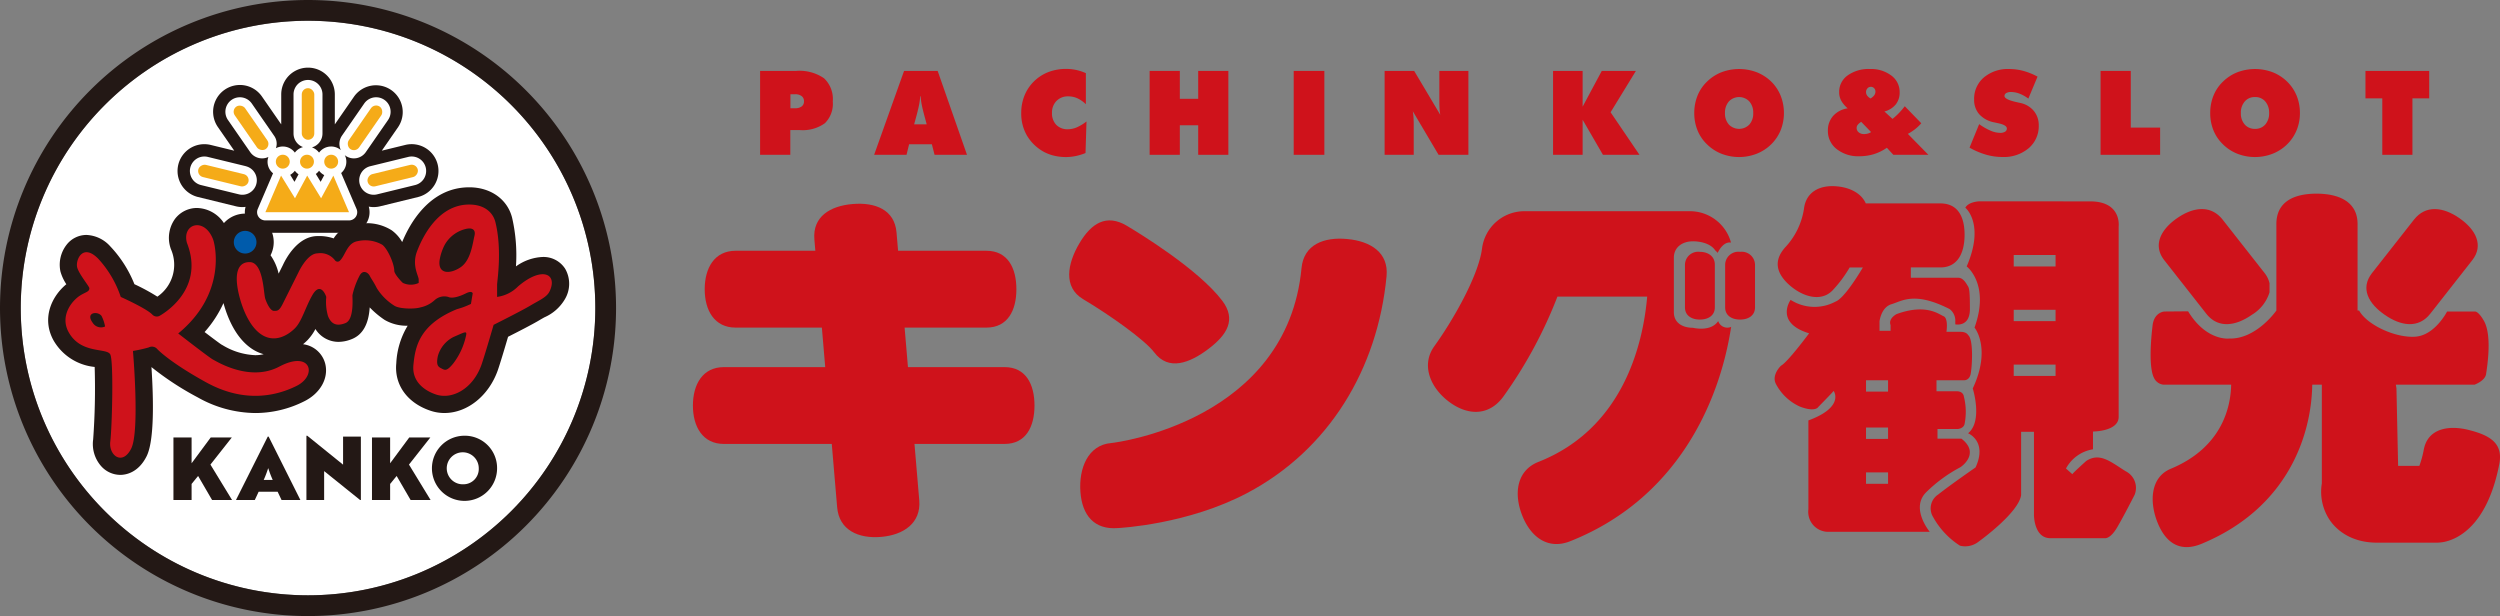 <svg id="レイヤー_1" data-name="レイヤー 1" xmlns="http://www.w3.org/2000/svg" viewBox="0 0 430.157 106"><rect x="0" y="0" width="430.157" height="106" fill="#808080" stroke="none"/><defs><style>.cls-1{fill:#cf121b;}.cls-2{fill:#fff;}.cls-3{fill:#231815;}.cls-4{fill:#005bab;}.cls-5{fill:#f5ab18;}</style></defs><path class="cls-1" d="M172.862,63.168H156.226l-.578-6.8h14.078c3.654,0,5.156-2.953,5.156-6.594,0-3.675-1.5-6.627-5.156-6.627h-15.2l-.268-3.156c-.335-3.9-3.638-5.21-7.534-4.887-3.912.321-6.928,2.19-6.6,6.087l.165,1.956H126.573c-3.641,0-5.32,2.969-5.32,6.627,0,3.641,1.679,6.594,5.32,6.594h14.84l.577,6.8H124.55c-3.637,0-5.326,2.959-5.326,6.617,0,3.641,1.689,6.6,5.326,6.6h18.566l.928,10.912c.328,3.9,3.651,5.416,7.544,5.086s6.91-2.382,6.582-6.3l-.823-9.7h15.515c3.65,0,5.136-2.956,5.136-6.6C178,66.127,176.512,63.168,172.862,63.168Z"/><path class="cls-1" d="M198.6,60.631c2.46,3.238,6.1,1.857,9.342-.606,3.228-2.443,4.805-5.046,2.36-8.287-4.15-5.461-14.413-11.7-16.431-12.9-3.492-2.067-6.091-.453-8.148,3.03s-2.834,7.538.646,9.61C191,54.234,197,58.5,198.6,60.631Z"/><path class="cls-1" d="M231.814,41.128c-4.05-.388-7.484.97-7.87,4.994-2.477,26.168-31.6,30.007-32.74,30.107h.023c-4.042.309-5.624,4.383-5.328,8.415s2.388,6.532,6.421,6.219c.424-.021,12.078-.634,22.29-6.039,14.032-7.424,22.44-21.3,23.966-37.306C238.955,43.47,235.845,41.5,231.814,41.128Z"/><path class="cls-1" d="M382.457,37.823c-2.049-2.624-5.081-2.21-7.858-.284s-4.243,4.643-2.2,7.244l7.213,9.188c2.04,2.61,5.087,2.126,7.852.19A6.856,6.856,0,0,0,390.5,50.3V48.735A4.381,4.381,0,0,0,389.665,47Z"/><path class="cls-1" d="M418.165,53.971l7.21-9.188c2.048-2.6.577-5.318-2.2-7.244s-5.8-2.34-7.843.284L408.124,47c-2.048,2.629-.578,5.25,2.189,7.159C413.087,56.1,416.122,56.581,418.165,53.971Z"/><path class="cls-1" d="M424.825,73.992c-3.534-.9-7.081-.255-7.776,3.339a17.131,17.131,0,0,1-.766,2.826h-3.657l-.285-13.319-.1-.646h13.519s1.83-.638,2.007-1.848c.164-1.178,1.105-6.79-.461-9.282,0,0-.82-1.462-1.471-1.462h-4.782s-2.061,4.05-5.4,4.326c-3.358.282-8.349-1.972-9.739-4.494h-.264V38.551c0-3.851-3.226-5.23-7.071-5.23-3.868,0-6.9,1.379-6.9,5.23V53.432s-3.44,4.962-8.117,4.818c0,0-3.913.5-7.072-4.685L372.4,53.6s-1.745.1-2.02,2.386c-.142,1.2-.823,7.077.275,9.1a2.03,2.03,0,0,0,1.564,1.1H383.9c-.066,3.655-1.429,10.75-10.407,14.48-3.565,1.49-3.683,5.836-2.2,9.395s4.007,4.982,7.558,3.49c14.92-6.2,18.877-18.838,19-27.365H399.5V83.2a8.748,8.748,0,0,0,1.452,6.415c1,1.4,3.389,3.76,8.094,3.76h10.193a7.819,7.819,0,0,0,1.238-.119c2.193-.427,7.46-2.572,9.563-13.421C430.728,76.247,428.41,74.905,424.825,73.992Z"/><path class="cls-1" d="M295.542,43.513c.247-.51,1.073-1.983,2.3-1.773a7.33,7.33,0,0,0-7.075-5.4H262.288a7.349,7.349,0,0,0-7.283,6.4c-.628,4.916-5.365,12.916-8.2,16.808h.007c-2.393,3.293-.657,7.274,2.625,9.665s6.853,2.293,9.24-.984a76.938,76.938,0,0,0,9.3-17.195h15.444c-.726,8.312-4.188,22.7-18.7,28.435-3.765,1.486-4.291,5.45-2.808,9.217s4.453,5.935,8.228,4.451c18.135-7.179,25.676-23.5,27.725-36.893a1.661,1.661,0,0,1-2.229-1c-1.287,1.937-4.349,1.154-4.349,1.154-1.816,0-3.28-.871-3.28-2.682V44.34c0-1.8,1.464-2.82,3.28-2.82,0,0,2.746-.081,3.842,1.561A3.294,3.294,0,0,1,295.542,43.513Z"/><path class="cls-1" d="M295.058,52.882V45.525c0-1.412-1.15-2.192-2.578-2.192a2.274,2.274,0,0,0-2.56,2.192v7.357c0,1.421,1.149,2.105,2.56,2.105C293.908,54.987,295.058,54.3,295.058,52.882Z"/><path class="cls-1" d="M299.4,43.333a2.274,2.274,0,0,0-2.565,2.192v7.357c0,1.421,1.146,2.105,2.565,2.105s2.573-.684,2.573-2.105V45.525A2.282,2.282,0,0,0,299.4,43.333Z"/><path class="cls-1" d="M321.032,35c-.754-1.727-2.684-2.726-4.92-2.931-3.029-.3-5.451.98-5.732,4.011v-.059a12.413,12.413,0,0,1-3.042,6.353c-2.1,2.208-1.884,4.368.326,6.466s5.591,3.3,7.675,1.1a21.912,21.912,0,0,0,2.923-3.923h2.274c-1.076,1.806-3.359,5.392-4.736,5.888a7.611,7.611,0,0,1-7.7-.309s-2.818,3.93,3.179,5.756c0,0-3.669,4.953-4.838,5.574,0,0-1.714,1.6-.847,3.184a8.688,8.688,0,0,0,4.1,3.849c2.694,1.027,3.169.06,3.169.06s2.525-2.566,2.642-2.757c0,0,1.965,2.757-4.349,5.079v15.3a3.438,3.438,0,0,0,3.62,3.861h17.26s-3.426-4.1-.553-6.861a24.842,24.842,0,0,1,5.758-4.213c.179-.068,3.558-2.4.246-4.951h-4.115V73.813h3.514s1.026-.078,1.155-.913a10.779,10.779,0,0,0-.129-4.661s-.063-.915-1.215-.915H333.2V65.429h4.757s.863.06,1.11-1.041.554-5.992-.436-6.738c0,0-.238-.554-1.282-.554H334.91s.369-2.32-.494-2.682c-.858-.378-3.054-2.2-8.07-.378,0,0-1.483.74-1.05,1.893v.984l-1.9.007V55.309s.244-2.438,2.082-2.975c1.835-.562,3.975-2.21,9.986.848a2.505,2.505,0,0,1,.97,2.127v.5s2.514.554,2.514-2.63-.128-3.62-.366-3.981-.743-1.411-1.655-1.411h-8.142V46.015h5.079c3.045,0,4.167-2.59,4.167-5.63S336.912,35,333.867,35Zm.041,32.384V65.429h3.79v1.955Zm3.79,13.9v1.959h-3.79V81.284Zm0-7.719v1.952l-3.79.011V73.565Z"/><path class="cls-1" d="M365.756,81.088c-2.626-1.646-4.458-3.288-6.791-1.776,0,0-2.327,2.083-2.386,2.282l-1.1-.981a6.435,6.435,0,0,1,4.646-3.307V74.249s4.418,0,4.418-2.521v-32.8s.537-4.278-4.9-4.278l-19.1-.009s-1.841.064-2.383,1.1c0,0,3.414,2.741.235,10.1,0,0,4.04,3.062,1.348,10.523,0,0,2.943,3.551-.305,10.472,0,0,1.776,5.627-.805,7.714,0,0,3.369,1.356,1.287,5.878,0,0-4.333,3-6.421,4.652A2.849,2.849,0,0,0,332.639,89a13.734,13.734,0,0,0,4.595,4.889,3.684,3.684,0,0,0,2.938-.495c1.043-.731,7.158-5.278,7.587-8.2V74.3h2.21V88.631s0,3.971,2.819,3.971h9.48s.862.064,1.966-1.775c1.091-1.824,3.057-5.692,3.057-5.692A3.2,3.2,0,0,0,365.756,81.088Zm-12.07-18.359v1.959h-7.2V62.729Zm-7.2-16.886V43.878h7.2v1.965Zm0,9.408V53.3h7.2v1.95Z"/><path class="cls-1" d="M136.985,12.2h-6.2V26.637h5.2V22.381h1.628a6.519,6.519,0,0,0,4.318-1.181,4.685,4.685,0,0,0,1.36-3.735,4.917,4.917,0,0,0-1.509-4A7.445,7.445,0,0,0,136.985,12.2Zm1.35,5.228a1.058,1.058,0,0,1-.391.883,1.805,1.805,0,0,1-1.136.312H136V16.216h.809a1.771,1.771,0,0,1,1.123.319A1.073,1.073,0,0,1,138.335,17.429Z"/><path class="cls-1" d="M155.556,12.2l-5.149,14.435h5.572l.445-1.814h3.916l.462,1.814h5.581L161.336,12.2Zm3.893,9.189H157.29l.447-1.637c.214-.829.36-1.465.441-1.913a9.533,9.533,0,0,0,.148-1.26h.086a10.911,10.911,0,0,0,.151,1.26c.078.448.227,1.084.445,1.913Z"/><path class="cls-1" d="M183.729,22.239a2.647,2.647,0,0,1-1.981-.756,2.8,2.8,0,0,1-.739-2.033,2.827,2.827,0,0,1,.778-2.086,2.729,2.729,0,0,1,2.043-.783,3.745,3.745,0,0,1,1.558.334,5.324,5.324,0,0,1,1.45,1.016V12.588a8.165,8.165,0,0,0-1.663-.549,8.327,8.327,0,0,0-1.729-.182,8.445,8.445,0,0,0-3.062.545,7.219,7.219,0,0,0-2.491,1.617,7.113,7.113,0,0,0-1.621,2.437,7.946,7.946,0,0,0-.556,2.994,7.542,7.542,0,0,0,.981,3.875,7.7,7.7,0,0,0,2.89,2.791,7.183,7.183,0,0,0,1.769.67,8.536,8.536,0,0,0,2.027.237,8.409,8.409,0,0,0,1.7-.173,9.639,9.639,0,0,0,1.694-.518l.17-5.434a7.772,7.772,0,0,1-1.686,1.021A3.968,3.968,0,0,1,183.729,22.239Z"/><polygon class="cls-1" points="203.004 12.202 197.808 12.202 197.808 26.637 203.004 26.637 203.004 21.554 206.167 21.554 206.167 26.637 211.355 26.637 211.355 12.202 206.167 12.202 206.167 17.002 203.004 17.002 203.004 12.202"/><rect class="cls-1" x="222.597" y="12.202" width="5.276" height="14.436"/><path class="cls-1" d="M247.819,19.755,243.324,12.2H238.24V26.637h5.009v-5.2c0-.462-.014-.877-.038-1.25s-.069-.716-.117-1.04l4.433,7.492h5.13V12.2h-5v4.84c0,.658.009,1.191.033,1.6A9.262,9.262,0,0,0,247.819,19.755Z"/><polygon class="cls-1" points="281.478 12.202 275.605 12.202 272.311 18.353 272.311 12.202 267.222 12.202 267.222 26.637 272.311 26.637 272.311 20.606 275.808 26.637 282.092 26.637 277.121 19.316 281.478 12.202"/><path class="cls-1" d="M304.781,14.057a7.593,7.593,0,0,0-2.509-1.624,8.555,8.555,0,0,0-6.073,0,7.421,7.421,0,0,0-2.494,1.624,6.932,6.932,0,0,0-1.631,2.417,7.946,7.946,0,0,0-.553,2.976,7.862,7.862,0,0,0,.553,2.967,6.984,6.984,0,0,0,1.631,2.409,7.428,7.428,0,0,0,2.507,1.633,8.363,8.363,0,0,0,6.033,0,7.49,7.49,0,0,0,2.5-1.615,7.336,7.336,0,0,0,1.644-2.441,8.111,8.111,0,0,0,0-5.923A7.138,7.138,0,0,0,304.781,14.057Zm-3.117,5.393A2.842,2.842,0,0,1,301,21.429a2.464,2.464,0,0,1-3.527,0,2.856,2.856,0,0,1-.668-1.979,2.9,2.9,0,0,1,.668-1.991,2.429,2.429,0,0,1,3.527,0A2.885,2.885,0,0,1,301.664,19.45Z"/><path class="cls-1" d="M329.524,22.218a7.477,7.477,0,0,0,1.056-1.012l-2.838-2.928a12.728,12.728,0,0,1-1.015,1.186,10.553,10.553,0,0,1-1.1.991l-1.385-1.274a3.7,3.7,0,0,0,1.95-1.217,3.258,3.258,0,0,0,.666-2.094A3.5,3.5,0,0,0,325.43,13a5.79,5.79,0,0,0-3.695-1.125,6.166,6.166,0,0,0-3.831,1.106,3.454,3.454,0,0,0-1.452,2.888,2.98,2.98,0,0,0,.35,1.444,4.806,4.806,0,0,0,1.121,1.329,4.126,4.126,0,0,0-2.5,1.295,3.7,3.7,0,0,0-.912,2.541,3.9,3.9,0,0,0,1.511,3.17,5.951,5.951,0,0,0,3.9,1.236,8.546,8.546,0,0,0,2.5-.36,8.311,8.311,0,0,0,2.24-1.1l1.115,1.212H331.8l-3.531-3.6A8.733,8.733,0,0,0,329.524,22.218Zm-8.258-5.773a1.032,1.032,0,0,1-.189-.6.927.927,0,0,1,.24-.64.773.773,0,0,1,.589-.266.754.754,0,0,1,.562.237.824.824,0,0,1,.226.594,1.089,1.089,0,0,1-.216.634,2.024,2.024,0,0,1-.634.538A1.928,1.928,0,0,1,321.266,16.445Zm-1.634,5.046a2.312,2.312,0,0,1,.616-.522l1.695,1.755a2.032,2.032,0,0,1-.571.261,2.435,2.435,0,0,1-.641.082,1.4,1.4,0,0,1-.922-.3.969.969,0,0,1-.352-.756A.864.864,0,0,1,319.632,21.491Z"/><path class="cls-1" d="M345.2,16.015a1.6,1.6,0,0,1,.836-.183,4.077,4.077,0,0,1,1.466.289,6.335,6.335,0,0,1,1.5.846l1.581-3.78a11.554,11.554,0,0,0-2.429-.986,9.409,9.409,0,0,0-2.444-.325,6.4,6.4,0,0,0-4.371,1.46,4.8,4.8,0,0,0-1.665,3.785,3.725,3.725,0,0,0,.858,2.51,4.6,4.6,0,0,0,2.476,1.4c.185.037.438.091.771.163,1.02.213,1.526.516,1.526.921a.619.619,0,0,1-.308.544,1.474,1.474,0,0,1-.834.2,4.265,4.265,0,0,1-1.637-.363,10.543,10.543,0,0,1-1.985-1.135l-1.656,4.042a12.832,12.832,0,0,0,2.843,1.211,10.189,10.189,0,0,0,2.835.4,6.591,6.591,0,0,0,4.5-1.516,4.96,4.96,0,0,0,1.729-3.914,3.813,3.813,0,0,0-.856-2.507,4.1,4.1,0,0,0-2.349-1.369c-.122-.026-.3-.066-.533-.119q-2.154-.465-2.154-1.071A.561.561,0,0,1,345.2,16.015Z"/><polygon class="cls-1" points="366.626 12.202 361.429 12.202 361.429 26.637 371.677 26.637 371.677 21.954 366.626 21.954 366.626 12.202"/><path class="cls-1" d="M393.546,14.057a7.516,7.516,0,0,0-2.5-1.624,8.569,8.569,0,0,0-6.078,0,7.416,7.416,0,0,0-2.488,1.624,6.943,6.943,0,0,0-1.63,2.417,7.868,7.868,0,0,0-.553,2.976,7.785,7.785,0,0,0,.553,2.967,7,7,0,0,0,1.63,2.409,7.421,7.421,0,0,0,2.5,1.633,8.379,8.379,0,0,0,6.039,0,7.469,7.469,0,0,0,2.5-1.615,7.3,7.3,0,0,0,1.646-2.441,7.649,7.649,0,0,0,.565-2.953,7.869,7.869,0,0,0-.558-2.97A7.26,7.26,0,0,0,393.546,14.057Zm-3.115,5.393a2.869,2.869,0,0,1-.665,1.979,2.241,2.241,0,0,1-1.758.743,2.267,2.267,0,0,1-1.769-.743,2.843,2.843,0,0,1-.669-1.979,2.89,2.89,0,0,1,.669-1.991,2.258,2.258,0,0,1,1.769-.761,2.228,2.228,0,0,1,1.758.756A2.913,2.913,0,0,1,390.431,19.45Z"/><polygon class="cls-1" points="409.903 26.637 415.09 26.637 415.09 16.925 417.977 16.925 417.977 12.202 407.01 12.202 407.01 16.925 409.903 16.925 409.903 26.637"/><circle class="cls-2" cx="53" cy="53" r="49.43"/><path class="cls-3" d="M97.258,46.267a4.423,4.423,0,0,0-3.88-2.051,8.46,8.46,0,0,0-4.6,1.62,28.773,28.773,0,0,0-.662-8.364c-.8-3.186-3.693-5.244-7.377-5.244-6.863,0-10.294,6.383-11.538,9.422a6.4,6.4,0,0,0-1.8-2.021,7.989,7.989,0,0,0-4.478-1.224,11.462,11.462,0,0,0-1.862.157,5.365,5.365,0,0,0-3.652,2.458,7.679,7.679,0,0,0-2.756-.4c-3.408,0-5.436,3.816-5.974,4.981l-.739,1.479a8.863,8.863,0,0,0-1.389-3.157,4.914,4.914,0,0,0-8.023-5.537,5.721,5.721,0,0,0-4.616-2.6,4.746,4.746,0,0,0-3.8,1.876,5.589,5.589,0,0,0-.8,4.913,2.965,2.965,0,0,0,.1.3,6.665,6.665,0,0,1-2.333,8.17A34.026,34.026,0,0,0,23.129,48.9a20.479,20.479,0,0,0-4.155-6.51,5.81,5.81,0,0,0-4.086-1.964,4.328,4.328,0,0,0-3.46,1.728A5.6,5.6,0,0,0,10.4,46.716a7.863,7.863,0,0,0,1.013,2.19c-2.569,2.117-4.243,5.872-2.247,9.584a9.2,9.2,0,0,0,7.123,4.647A121.6,121.6,0,0,1,16.031,75.6a5.767,5.767,0,0,0,1.321,4.547,4.444,4.444,0,0,0,3.354,1.562c.877,0,3.073-.313,4.522-3.209,1.337-2.678,1.2-9.745.832-15.337a50.292,50.292,0,0,0,7.974,5.217,20.454,20.454,0,0,0,9.9,2.688,18.759,18.759,0,0,0,8.45-2.038c2.728-1.365,4.171-3.933,3.59-6.389a4.511,4.511,0,0,0-3.832-3.412c.252-.207.491-.425.716-.65a8.325,8.325,0,0,0,1.415-1.968,4.676,4.676,0,0,0,3.973,2.211,6.149,6.149,0,0,0,2.3-.482c1.856-.74,2.887-2.573,3.067-5.449A15.361,15.361,0,0,0,66.2,55.056a7.52,7.52,0,0,0,3.945.988,13.656,13.656,0,0,0-1.957,6.439c-.373,3.725,1.892,6.868,5.91,8.2a7.5,7.5,0,0,0,2.37.381c3.92,0,7.6-2.933,9.165-7.3.4-1.127,1.283-4.1,1.787-5.816,1.533-.775,4.208-2.145,5.339-2.824.309-.186.611-.355.912-.524a7.6,7.6,0,0,0,3.509-3.091A5.177,5.177,0,0,0,97.258,46.267ZM38.311,59.4l-.208-.114c-.319-.206-1.373-.988-2.9-2.153a19.808,19.808,0,0,0,3.248-4.982c.694,2.513,2.029,5.735,4.528,7.607a7.106,7.106,0,0,0,2.388,1.186,6.057,6.057,0,0,1-1.454.169A11.741,11.741,0,0,1,38.311,59.4Z"/><path class="cls-3" d="M75.313,28.322a4.61,4.61,0,0,0-5.574-3.385l-4.046.989,2.819-4.072a4.612,4.612,0,0,0-7.583-5.25L57.611,21.4V16.249a4.611,4.611,0,1,0-9.222,0V21.4l-3.318-4.792a4.611,4.611,0,0,0-7.583,5.249l2.819,4.072-4.048-.989a4.651,4.651,0,0,0-1.094-.132A4.611,4.611,0,0,0,34.072,33.9l6.537,1.6a4.636,4.636,0,0,0,1.093.132,4.535,4.535,0,0,0,.55-.037,3.531,3.531,0,0,0,3.408,4.457H60.052a3.533,3.533,0,0,0,3.4-4.5,4.576,4.576,0,0,0,1.943-.052l6.535-1.6A4.616,4.616,0,0,0,75.313,28.322Z"/><path class="cls-3" d="M53,0a53,53,0,1,0,53,53A53,53,0,0,0,53,0Zm0,102.43A49.43,49.43,0,1,1,102.43,53,49.431,49.431,0,0,1,53,102.43Z"/><path class="cls-4" d="M42.177,43.623a1.949,1.949,0,1,0-1.946-1.947A1.947,1.947,0,0,0,42.177,43.623Z"/><path class="cls-1" d="M89.133,49.287a6.25,6.25,0,0,1-3.6,1.8v-2.1c0-.6.9-6-.3-10.794-.392-1.565-1.8-3-4.5-3-5.4,0-8.095,5.7-8.993,8.095s.3,4.2.3,4.8v.6a3.21,3.21,0,0,1-2.7,0c-.1-.032-1.5-1.5-1.5-2.095,0-1.236-1.2-3.9-2.1-4.5a5.963,5.963,0,0,0-4.2-.6c-1.8.3-2.1,2.4-3,3.3a.558.558,0,0,1-.9,0,3.149,3.149,0,0,0-3-1.2c-1.8,0-3.3,3.3-3.3,3.3s-2.1,4.2-2.7,5.4-.9,1.2-1.5,1.2-1.2-1.2-1.5-2.1-.3-6.295-2.7-6.295c-2.121,0-2.4,2.1-2.1,4.2s1.5,6.3,3.9,8.093,4.8.3,6-.9,1.8-3.6,3-5.7,2.1-.6,2.4.3a8.718,8.718,0,0,0,.3,3.3c.6,1.5,1.6,1.755,3,1.2,1.5-.6,1.2-4.2,1.2-4.8a13.5,13.5,0,0,1,1.2-3.3c.6-1.2,1.5-.6,1.8,0s.6.9,1.2,2.1a9.513,9.513,0,0,0,3,3c.9.6,3.595.6,4.494.3a5.154,5.154,0,0,0,2.4-1.2,2.483,2.483,0,0,1,2.4-.6c.6.3,1.8,0,3-.6,1.139-.571,1.2,0,1.2,0l-.3,1.8a13.484,13.484,0,0,1-2.4.9c-6.595,2.7-7.2,6.6-7.5,9.6s2.1,4.495,3.9,5.093c2.7.9,6.295-.9,7.8-5.093.538-1.521,2.1-6.9,2.1-6.9s4.8-2.4,6.3-3.3,2.817-1.431,3.3-2.4C96.028,47.188,93.331,45.69,89.133,49.287Zm-9,8.7a11.907,11.907,0,0,1-2.1,4.495c-1.2,1.5-1.5,1.2-2.1.9s-.9-.6-.6-2.1a5.258,5.258,0,0,1,2.7-3.3C80.136,57.082,80.439,56.783,80.136,57.982Zm1.5-17.39c-.3,1.2-.6,4.2-2.4,5.4s-3.9,1.2-3.6-1.2a8.787,8.787,0,0,1,.9-2.7,5.67,5.67,0,0,1,3.6-2.7C81.335,39.1,81.89,39.583,81.634,40.592Z"/><path class="cls-1" d="M48.058,63.078c-5.1,2.7-10.793-.9-11.394-1.2s-6-4.5-6-4.5c8.4-6.893,6.337-15.3,6-16.188-1.5-3.9-5.4-2.7-4.5.6,3.3,8.394-4.792,12.6-4.792,12.6a1.067,1.067,0,0,1-1.2-.3c-1.058-1.06-5.395-3-5.395-3a18.15,18.15,0,0,0-3.9-6.6c-2.7-2.7-3.895.3-3.6,1.5.294,1.163,2.1,3.3,2.1,3.6,0,.6-.573.643-1.5,1.2-1.5.9-3.582,3.541-2.1,6.3,2.1,3.9,6.6,2.7,7.2,3.9s.3,12.592,0,14.989,2.1,4.2,3.6,1.2.3-16.794.3-16.794a24.438,24.438,0,0,0,2.7-.6,1.2,1.2,0,0,1,1.5.3c.3.3,2.4,2.4,8.392,5.7s11.4,2.695,15.592.6C54.652,64.575,53.514,60.189,48.058,63.078Zm-32.079-7.5c-1.408-1.873.9-2.1,1.5-1.2a6.376,6.376,0,0,1,.6,1.8A1.679,1.679,0,0,1,15.979,55.582Z"/><polygon class="cls-3" points="39.884 75.275 36.253 75.275 32.966 79.713 32.966 75.275 29.843 75.275 29.843 86.034 32.966 86.034 32.966 83.269 34.086 81.894 36.492 86.034 39.929 86.034 36.208 79.937 39.884 75.275"/><path class="cls-3" d="M46.072,75.125,40.6,86.034h3.243l.657-1.42h3.273l.672,1.42h3.243L46.222,75.125Zm-.7,7.457a18.218,18.218,0,0,0,.762-2h.03a18.425,18.425,0,0,0,.762,2Z"/><polygon class="cls-3" points="59.03 79.952 52.873 74.976 52.724 74.976 52.724 86.034 55.772 86.034 55.772 81.058 61.959 86.034 62.093 86.034 62.093 75.125 59.03 75.125 59.03 79.952"/><polygon class="cls-3" points="74.045 75.275 70.414 75.275 67.127 79.713 67.127 75.275 64.004 75.275 64.004 86.034 67.127 86.034 67.127 83.269 68.247 81.894 70.653 86.034 74.09 86.034 70.369 79.937 74.045 75.275"/><path class="cls-3" d="M79.777,74.974a5.605,5.605,0,1,0,5.753,5.6A5.554,5.554,0,0,0,79.777,74.974Zm0,8.353a2.754,2.754,0,1,1,2.6-2.75A2.636,2.636,0,0,1,79.777,83.327Z"/><path class="cls-2" d="M58.7,29.77a2.556,2.556,0,0,0,.622-3.089c.051.042.095.09.15.128a2.491,2.491,0,0,0,3.466-.63l3.83-5.532a2.491,2.491,0,0,0-4.1-2.836l-3.829,5.531a2.481,2.481,0,0,0-.191,2.485,2.574,2.574,0,0,0-3.75.433,2.6,2.6,0,0,0-1.228-.9,2.487,2.487,0,0,0,1.817-2.387V16.249a2.491,2.491,0,1,0-4.982,0v6.727a2.488,2.488,0,0,0,1.637,2.331,2.6,2.6,0,0,0-1.408.953,2.56,2.56,0,0,0-3.262-.757,2.326,2.326,0,0,0-.319-2.16l-3.829-5.532a2.491,2.491,0,0,0-4.1,2.836l3.83,5.532a2.488,2.488,0,0,0,3.127.826,2.525,2.525,0,0,0,.8,2.809l-2.631,6.142a1.414,1.414,0,0,0,1.3,1.969H60.052a1.414,1.414,0,0,0,1.3-1.969Zm-8.766.311a2.606,2.606,0,0,0,.8-.7,2.632,2.632,0,0,0,.635.611l-.7,1.295Zm4.406-.149a2.631,2.631,0,0,0,.561-.554,2.611,2.611,0,0,0,.892.751l-.623,1.155Z"/><path class="cls-2" d="M73.254,28.825A2.488,2.488,0,0,0,70.242,27l-6.535,1.6a2.491,2.491,0,1,0,1.183,4.84l6.535-1.6A2.5,2.5,0,0,0,73.254,28.825Z"/><path class="cls-2" d="M42.293,28.593,35.757,27a2.491,2.491,0,0,0-1.182,4.84l6.536,1.6a2.458,2.458,0,0,0,.591.072h0a2.492,2.492,0,0,0,.591-4.912Z"/><polygon class="cls-5" points="55.251 34.114 52.856 30.215 50.756 34.114 48.358 30.215 45.66 36.512 60.052 36.512 57.354 30.215 55.251 34.114"/><circle class="cls-5" cx="48.657" cy="27.819" r="1.198"/><circle class="cls-5" cx="52.82" cy="27.819" r="1.198"/><circle class="cls-5" cx="56.984" cy="27.819" r="1.198"/><rect class="cls-5" x="51.922" y="15.17" width="2.156" height="8.883" rx="1.078"/><rect class="cls-5" x="61.728" y="17.553" width="2.156" height="8.883" rx="1.078" transform="translate(23.687 -31.839) rotate(34.695)"/><rect class="cls-5" x="66.488" y="25.773" width="2.156" height="8.883" rx="1.078" transform="translate(80.886 -42.591) rotate(76.274)"/><rect class="cls-5" x="42.116" y="17.553" width="2.156" height="8.883" rx="1.078" transform="translate(91.228 15.492) rotate(145.305)"/><rect class="cls-5" x="37.356" y="25.773" width="2.156" height="8.883" rx="1.078" transform="translate(76.906 0.048) rotate(103.726)"/></svg>